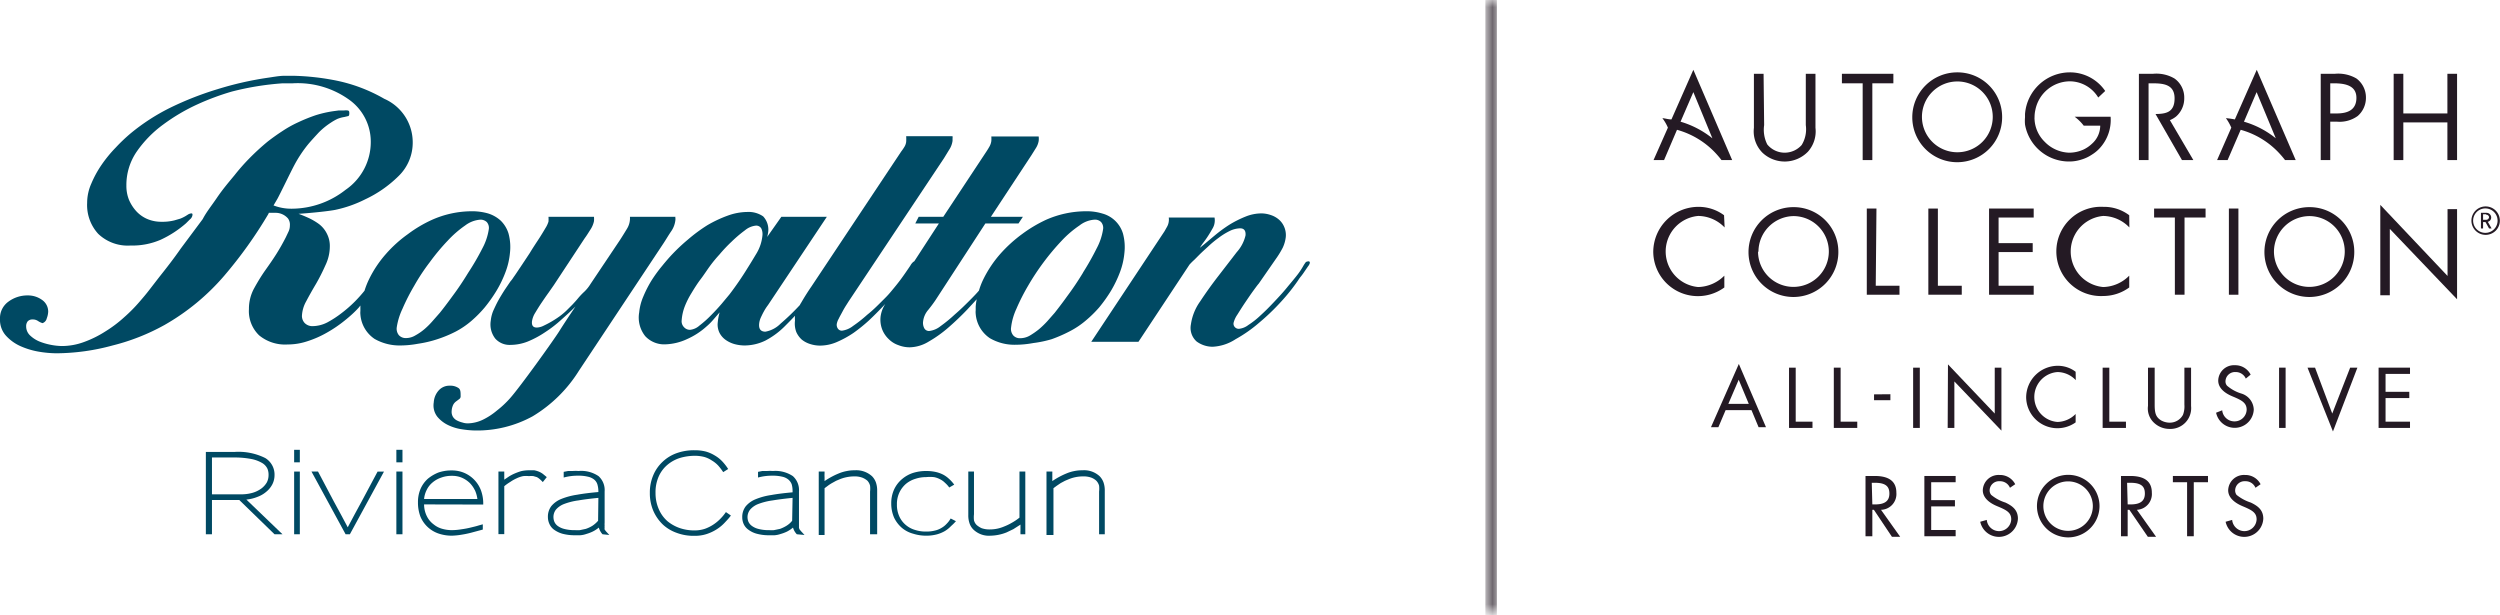 <svg xmlns="http://www.w3.org/2000/svg" xmlns:xlink="http://www.w3.org/1999/xlink" viewBox="0 0 175.85 43.27">
  <defs>
    <style>
      .cls-1 {
        fill: url(#linear-gradient);
      }

      .cls-2 {
        mask: url(#mask);
      }

      .cls-3 {
        fill: #241a24;
      }

      .cls-4 {
        fill: #004963;
      }

      .cls-5 {
        filter: url(#luminosity-invert);
      }
    </style>
    <linearGradient id="linear-gradient" x1="57.14" y1="68.27" x2="100.41" y2="68.27" gradientTransform="translate(44.3 102.56) rotate(-90)" gradientUnits="userSpaceOnUse">
      <stop offset="0.02" stop-color="#fff"/>
      <stop offset="0.07" stop-color="#cbcbcb"/>
      <stop offset="0.13" stop-color="#969696"/>
      <stop offset="0.2" stop-color="#686868"/>
      <stop offset="0.26" stop-color="#434343"/>
      <stop offset="0.32" stop-color="#252525"/>
      <stop offset="0.38" stop-color="#111"/>
      <stop offset="0.44" stop-color="#040404"/>
      <stop offset="0.5"/>
      <stop offset="0.56" stop-color="#040404"/>
      <stop offset="0.62" stop-color="#111"/>
      <stop offset="0.68" stop-color="#252525"/>
      <stop offset="0.74" stop-color="#434343"/>
      <stop offset="0.8" stop-color="#686868"/>
      <stop offset="0.87" stop-color="#969696"/>
      <stop offset="0.93" stop-color="#cbcbcb"/>
      <stop offset="0.98" stop-color="#fff"/>
    </linearGradient>
    <filter id="luminosity-invert" filterUnits="userSpaceOnUse" color-interpolation-filters="sRGB">
      <feColorMatrix values="-1 0 0 0 1 0 -1 0 0 1 0 0 -1 0 1 0 0 0 1 0"/>
    </filter>
    <mask id="mask" x="104.48" y="0" width="0.81" height="43.27" maskUnits="userSpaceOnUse">
      <g class="cls-5">
        <g transform="translate(-7.69 -2.14)">
          <rect class="cls-1" x="112.17" y="2.14" width="0.81" height="43.27"/>
        </g>
      </g>
    </mask>
  </defs>
  <g id="Layer_3" data-name="Layer 3">
    <g class="cls-2">
      <rect class="cls-3" x="104.48" width="0.81" height="43.27"/>
    </g>
    <g>
      <path class="cls-3" d="M182.53,18.66a1,1,0,0,1-1-1,1,1,0,1,1,2,0A1,1,0,0,1,182.53,18.66Zm0-1.86a.86.86,0,1,0,.84.86A.86.86,0,0,0,182.53,16.8Zm.24,1.41-.25-.45h-.17v.45h-.15v-1.1h.38a.33.33,0,0,1,.34.33.3.3,0,0,1-.24.3l.27.47Zm-.21-1h-.21v.39h.21a.2.2,0,0,0,.21-.19A.2.2,0,0,0,182.56,17.24Z" transform="translate(-7.69 -2.14)"/>
      <g>
        <path class="cls-3" d="M129,18.14a2.61,2.61,0,0,0-1.86-.81,2.51,2.51,0,0,0,0,5,2.68,2.68,0,0,0,1.84-.8v.83a3.14,3.14,0,0,1-5-2.51,3.18,3.18,0,0,1,3.17-3.16,3,3,0,0,1,1.81.59Z" transform="translate(-7.69 -2.14)"/>
        <path class="cls-3" d="M137,19.85a3.16,3.16,0,1,1-3.16-3.14A3.14,3.14,0,0,1,137,19.85Zm-5.65,0a2.49,2.49,0,1,0,2.49-2.51A2.51,2.51,0,0,0,131.38,19.84Z" transform="translate(-7.69 -2.14)"/>
        <path class="cls-3" d="M157.47,18.14a2.59,2.59,0,0,0-1.84-.81,2.51,2.51,0,0,0,0,5,2.65,2.65,0,0,0,1.83-.8v.83a3.09,3.09,0,0,1-1.81.6,3.14,3.14,0,1,1,0-6.27,2.93,2.93,0,0,1,1.81.59Z" transform="translate(-7.69 -2.14)"/>
        <path class="cls-3" d="M139.63,22.24h1.67v.63H139V16.81h.68Z" transform="translate(-7.69 -2.14)"/>
        <path class="cls-3" d="M144,22.24h1.68v.63h-2.35V16.81H144Z" transform="translate(-7.69 -2.14)"/>
        <path class="cls-3" d="M147.6,16.81h3.14v.63h-2.47v1.8h2.4v.63h-2.4v2.37h2.47v.63H147.6Z" transform="translate(-7.69 -2.14)"/>
        <path class="cls-3" d="M161.35,22.87h-.68V17.44h-1.46v-.63h3.62v.63h-1.48Z" transform="translate(-7.69 -2.14)"/>
        <path class="cls-3" d="M165.14,22.87h-.67V16.81h.67Z" transform="translate(-7.69 -2.14)"/>
        <path class="cls-3" d="M173.29,19.85a3.16,3.16,0,1,1-3.16-3.14A3.14,3.14,0,0,1,173.29,19.85Zm-5.65,0a2.49,2.49,0,1,0,2.49-2.51A2.51,2.51,0,0,0,167.64,19.84Z" transform="translate(-7.69 -2.14)"/>
        <path class="cls-3" d="M175.12,16.55l4.73,5v-4.7h.67v6.34l-4.73-4.95v4.67h-.67Z" transform="translate(-7.69 -2.14)"/>
        <g>
          <path class="cls-3" d="M131.78,10.94A2.29,2.29,0,0,0,132,12.3a1.58,1.58,0,0,0,1.23.58,1.6,1.6,0,0,0,1.19-.54,2.12,2.12,0,0,0,.29-1.4V7.33h.68v3.8a2.14,2.14,0,0,1-.53,1.68,2.28,2.28,0,0,1-3.2.07,2.13,2.13,0,0,1-.6-1.75V7.33h.68Z" transform="translate(-7.69 -2.14)"/>
          <path class="cls-3" d="M139.39,13.4h-.68V8h-1.46V7.33h3.62V8h-1.48Z" transform="translate(-7.69 -2.14)"/>
          <path class="cls-3" d="M148.52,10.38a3.16,3.16,0,1,1-3.16-3.15A3.14,3.14,0,0,1,148.52,10.38Zm-5.64,0a2.49,2.49,0,1,0,2.48-2.51A2.49,2.49,0,0,0,142.88,10.37Z" transform="translate(-7.69 -2.14)"/>
          <path class="cls-3" d="M171.6,13.4h-.67V7.33h1a2.55,2.55,0,0,1,1.51.33A1.66,1.66,0,0,1,174.11,9a1.69,1.69,0,0,1-.58,1.3,2.17,2.17,0,0,1-1.44.4h-.49Zm0-3.28h.45c.75,0,1.39-.23,1.39-1.1S172.64,8,171.85,8h-.25Z" transform="translate(-7.69 -2.14)"/>
          <path class="cls-3" d="M179.84,10.12V7.33h.68V13.4h-.68V10.75h-3.1V13.4h-.68V7.33h.68v2.79Z" transform="translate(-7.69 -2.14)"/>
          <path class="cls-3" d="M161.17,13.4h.8l-1.65-2.81a1.72,1.72,0,0,0,.43-.25,1.69,1.69,0,0,0,.58-1.3,1.64,1.64,0,0,0-.69-1.38,2.52,2.52,0,0,0-1.5-.33h-1V13.4h.68V8h.25c.79,0,1.58.07,1.58,1.06s-.61,1.09-1.34,1.1Z" transform="translate(-7.69 -2.14)"/>
          <path class="cls-3" d="M156.15,10.35h-2.53a3.18,3.18,0,0,1,.64.63h1.16a1.71,1.71,0,0,1-.58,1.27,2.26,2.26,0,0,1-.62.42,2.44,2.44,0,0,1-1,.21,2.51,2.51,0,0,1-1.72-.78,2.37,2.37,0,0,1-.7-1.56.76.76,0,0,1,0-.15,2.33,2.33,0,0,1,.06-.53,2.49,2.49,0,0,1,2.42-2,2.35,2.35,0,0,1,2,1.14l.49-.46a3,3,0,0,0-2.48-1.31,3.17,3.17,0,0,0-3.16,2.93v.23a2.92,2.92,0,0,0,0,.51,3.14,3.14,0,0,0,3.08,2.6,2.77,2.77,0,0,0,.9-.14,2.64,2.64,0,0,0,.72-.34,2.6,2.6,0,0,0,.62-.53A2.93,2.93,0,0,0,156.15,10.35Z" transform="translate(-7.69 -2.14)"/>
          <path class="cls-3" d="M124,13.4h.74l.91-2.13a5.85,5.85,0,0,1,2.59,1.51,6.48,6.48,0,0,1,.54.62h.75L126.8,7.05l-1.54,3.49c-.21,0-.42-.07-.64-.09a3,3,0,0,1,.39.67Zm1.9-2.7.9-2.08,1.34,3.25A6.49,6.49,0,0,0,125.9,10.7Z" transform="translate(-7.69 -2.14)"/>
          <path class="cls-3" d="M166.43,7.05l-1.54,3.49q-.31-.06-.63-.09a3.4,3.4,0,0,1,.38.67h0l-1,2.28h.74l.92-2.13a5.81,5.81,0,0,1,2.58,1.51,6.48,6.48,0,0,1,.54.62h.75Zm-.9,3.65.89-2.08,1.35,3.25A6.32,6.32,0,0,0,165.53,10.7Z" transform="translate(-7.69 -2.14)"/>
        </g>
      </g>
      <g>
        <path class="cls-3" d="M130,27.74l1.91,4.45h-.52l-.5-1.2h-1.82l-.51,1.2h-.52Zm-.74,2.81h1.44l-.71-1.7Z" transform="translate(-7.69 -2.14)"/>
        <path class="cls-3" d="M134,28v3.8h1.18v.44h-1.65V28Z" transform="translate(-7.69 -2.14)"/>
        <path class="cls-3" d="M137.16,28v3.8h1.17v.44h-1.65V28Z" transform="translate(-7.69 -2.14)"/>
        <path class="cls-3" d="M140.66,29.87v.42l-1.15,0v-.41Z" transform="translate(-7.69 -2.14)"/>
        <path class="cls-3" d="M142.73,28v4.24h-.47V28Z" transform="translate(-7.69 -2.14)"/>
        <path class="cls-3" d="M144.71,27.77,148,31.23V28h.47v4.43l-3.31-3.46v3.27h-.47Z" transform="translate(-7.69 -2.14)"/>
        <path class="cls-3" d="M153.7,28.88a1.79,1.79,0,0,0-1.29-.57,1.76,1.76,0,0,0,0,3.51,1.85,1.85,0,0,0,1.28-.56v.59a2.2,2.2,0,0,1-3.48-1.76,2.23,2.23,0,0,1,2.21-2.22,2.06,2.06,0,0,1,1.27.42Z" transform="translate(-7.69 -2.14)"/>
        <path class="cls-3" d="M156.06,28v3.8h1.17v.44h-1.64V28Z" transform="translate(-7.69 -2.14)"/>
        <path class="cls-3" d="M159.25,28v2.61c0,.61.09.87.45,1.1a1.25,1.25,0,0,0,.6.16,1.05,1.05,0,0,0,.94-.55,1.68,1.68,0,0,0,.1-.72V28h.47v2.7a1.46,1.46,0,0,1-1.51,1.61,1.58,1.58,0,0,1-1.06-.4,1.37,1.37,0,0,1-.46-1.22V28Z" transform="translate(-7.69 -2.14)"/>
        <path class="cls-3" d="M165.66,28.77a.77.77,0,0,0-.72-.46.67.67,0,0,0-.71.66.45.45,0,0,0,.11.3,2.78,2.78,0,0,0,1,.55,1.22,1.22,0,0,1,.88,1.13,1.34,1.34,0,0,1-2.65.22L164,31a.86.86,0,0,0,.85.78.85.85,0,0,0,.87-.82c0-.49-.35-.67-1-.94s-1-.65-1-1.11a1.11,1.11,0,0,1,1.18-1.08,1.21,1.21,0,0,1,1.1.66Z" transform="translate(-7.69 -2.14)"/>
        <path class="cls-3" d="M168.46,28v4.24H168V28Z" transform="translate(-7.69 -2.14)"/>
        <path class="cls-3" d="M170.53,28l1.21,3.23L173,28h.51l-1.72,4.49L170,28Z" transform="translate(-7.69 -2.14)"/>
        <path class="cls-3" d="M177.21,28v.44h-1.72v1.26h1.67v.44h-1.67v1.66h1.72v.44H175V28Z" transform="translate(-7.69 -2.14)"/>
        <path class="cls-3" d="M139.56,35.62c1,0,1.52.38,1.52,1.17A1.11,1.11,0,0,1,140,38l1.35,1.9h-.58L139.5,38h-.11v1.86h-.48V35.62Zm-.17,2h.2c.62,0,1-.2,1-.76,0-.4-.15-.76-1-.76h-.24Z" transform="translate(-7.69 -2.14)"/>
        <path class="cls-3" d="M145.25,35.62v.44h-1.72v1.26h1.67v.44h-1.67v1.66h1.72v.44h-2.2V35.62Z" transform="translate(-7.69 -2.14)"/>
        <path class="cls-3" d="M149.07,36.45a.75.75,0,0,0-.72-.46.66.66,0,0,0-.71.65.49.49,0,0,0,.11.31,2.94,2.94,0,0,0,1,.54c.46.22.88.5.88,1.13a1.34,1.34,0,0,1-2.65.22l.46-.13a.87.87,0,0,0,.85.79.86.86,0,0,0,.87-.83c0-.49-.35-.66-1-.93s-1-.66-1-1.11a1.11,1.11,0,0,1,1.18-1.08,1.2,1.2,0,0,1,1.1.65Z" transform="translate(-7.69 -2.14)"/>
        <path class="cls-3" d="M153.16,39.94a2.2,2.2,0,1,1,2.21-2.19A2.21,2.21,0,0,1,153.16,39.94Zm1.74-2.2a1.74,1.74,0,1,0-3.48,0,1.74,1.74,0,1,0,3.48,0Z" transform="translate(-7.69 -2.14)"/>
        <path class="cls-3" d="M157.53,35.62c1,0,1.52.38,1.52,1.17A1.11,1.11,0,0,1,158,38l1.35,1.9h-.58L157.47,38h-.12v1.86h-.47V35.62Zm-.18,2h.21c.62,0,1-.2,1-.76,0-.4-.14-.76-1-.76h-.25Z" transform="translate(-7.69 -2.14)"/>
        <path class="cls-3" d="M163,35.62v.44h-1v3.8h-.47v-3.8h-1v-.44Z" transform="translate(-7.69 -2.14)"/>
        <path class="cls-3" d="M166.34,36.45a.75.75,0,0,0-.72-.46.66.66,0,0,0-.71.65.53.53,0,0,0,.1.31,3.11,3.11,0,0,0,1,.54c.46.22.88.5.88,1.13a1.34,1.34,0,0,1-2.65.22l.46-.13a.87.87,0,0,0,.85.79.86.86,0,0,0,.87-.83c0-.49-.36-.66-1-.93s-1-.66-1-1.11a1.11,1.11,0,0,1,1.18-1.08,1.2,1.2,0,0,1,1.1.65Z" transform="translate(-7.69 -2.14)"/>
      </g>
    </g>
  </g>
  <g id="Layer_2" data-name="Layer 2">
    <g>
      <g>
        <path class="cls-4" d="M39.75,25.46a5.91,5.91,0,0,0,1.1-.75,8.29,8.29,0,0,0,.93-.94,10.16,10.16,0,0,0,.84-1.19,7.89,7.89,0,0,0,.63-1.31,5.09,5.09,0,0,0,.31-1.34,3.61,3.61,0,0,0-.1-1.36,2.14,2.14,0,0,0-.55-.91,2.35,2.35,0,0,0-.9-.51A4.08,4.08,0,0,0,40.87,17a6.92,6.92,0,0,0-2.81.61,9.07,9.07,0,0,0-1.68,1A8.92,8.92,0,0,0,34.84,20a7.91,7.91,0,0,0-1.19,1.78,5.68,5.68,0,0,0-.32.81,0,0,0,0,1,0,0,9.81,9.81,0,0,1-.69.77,9,9,0,0,1-.93.81,7.18,7.18,0,0,1-1,.65,2.31,2.31,0,0,1-1,.26.76.76,0,0,1-.58-.21.72.72,0,0,1-.2-.54,2.31,2.31,0,0,1,.3-1c.2-.38.43-.79.68-1.21a13.63,13.63,0,0,0,.67-1.32,3.08,3.08,0,0,0,.31-1.33,1.87,1.87,0,0,0-.21-.9,1.92,1.92,0,0,0-.54-.66,4.31,4.31,0,0,0-.79-.46q-.33-.15-.66-.27c1.08-.07,2.27-.21,2.59-.28a8.6,8.6,0,0,0,2.1-.74,8.38,8.38,0,0,0,2.34-1.63,3.27,3.27,0,0,0,1-2.44,3.34,3.34,0,0,0-2-3A11.27,11.27,0,0,0,31.1,7.76a17.28,17.28,0,0,0-2.79-.29h-.58c-.41,0-.84.09-1.28.15A23.15,23.15,0,0,0,23,8.41a22.36,22.36,0,0,0-3.3,1.29,14.37,14.37,0,0,0-2.82,1.82,12.14,12.14,0,0,0-1.05,1,9.36,9.36,0,0,0-1,1.22,7.4,7.4,0,0,0-.72,1.32,3.35,3.35,0,0,0-.29,1.35,3,3,0,0,0,.78,2.18,3,3,0,0,0,2.27.82A5,5,0,0,0,19,19a7.45,7.45,0,0,0,1.77-1.15l.27-.27a.48.48,0,0,0,.19-.32c0-.07,0-.11-.09-.11a.57.57,0,0,0-.21.07l-.19.12a2.53,2.53,0,0,1-.37.18l-.41.12a3.45,3.45,0,0,1-.92.1,2.51,2.51,0,0,1-1-.2,2.26,2.26,0,0,1-.77-.55,2.87,2.87,0,0,1-.51-.8,2.65,2.65,0,0,1-.18-1,4.14,4.14,0,0,1,.73-2.39,8,8,0,0,1,1.86-1.9,13.37,13.37,0,0,1,2.43-1.43A17.72,17.72,0,0,1,24,8.58,19.77,19.77,0,0,1,27.58,8h.7a6.2,6.2,0,0,1,4.06,1.22,3.62,3.62,0,0,1,1.43,2.87A4.07,4.07,0,0,1,32,15.49a6.16,6.16,0,0,1-3.75,1.33,3.47,3.47,0,0,1-1.32-.23l.27-.46c.21-.38.92-1.86,1.18-2.35a9.12,9.12,0,0,1,1-1.51c.23-.27.48-.54.73-.81a5,5,0,0,1,.85-.69,3.65,3.65,0,0,1,.45-.26,2.12,2.12,0,0,1,.5-.14l.25-.06c.07,0,.1-.08.1-.19s0-.19-.11-.21a1.09,1.09,0,0,0-.26,0l-.38,0-.37.05a8,8,0,0,0-1.23.28,11.5,11.5,0,0,0-1.22.49,8,8,0,0,0-1.15.64c-.37.24-.7.48-1,.71a16.59,16.59,0,0,0-1.35,1.24,14.22,14.22,0,0,0-1,1.14c-.43.52-.84,1-1.24,1.59s-.74,1-1,1.5L20.4,19.63c-.47.68-1,1.36-1.51,2l-.68.88c-.22.29-.46.57-.71.86a11,11,0,0,1-1.08,1.09,8.85,8.85,0,0,1-1.33,1,7.46,7.46,0,0,1-1.5.74,4.51,4.51,0,0,1-1.56.28,4.36,4.36,0,0,1-.74-.08,4.42,4.42,0,0,1-.83-.24,2.15,2.15,0,0,1-.66-.43.87.87,0,0,1-.27-.64.54.54,0,0,1,.11-.35.45.45,0,0,1,.35-.13.65.65,0,0,1,.36.1,1.25,1.25,0,0,0,.33.16.46.46,0,0,0,.3-.34,1.47,1.47,0,0,0,.1-.46,1,1,0,0,0-.44-.84,1.69,1.69,0,0,0-1-.31,2.24,2.24,0,0,0-1.36.44,1.43,1.43,0,0,0-.59,1.22,1.66,1.66,0,0,0,.4,1.15,3.08,3.08,0,0,0,1,.74,5.39,5.39,0,0,0,1.29.4,7.66,7.66,0,0,0,1.3.12,15.25,15.25,0,0,0,3.93-.55A14.92,14.92,0,0,0,19.26,25a15.88,15.88,0,0,0,4.19-3.45,30.74,30.74,0,0,0,3.1-4.33.54.54,0,0,0,.05-.11l.24,0h.09l.17,0h0a1.15,1.15,0,0,1,.85.4.75.75,0,0,1,.13.5,1,1,0,0,1-.1.43l-.19.4c-.21.41-.43.8-.67,1.18s-.5.75-.77,1.13-.55.84-.79,1.28a3,3,0,0,0-.36,1.45,2.36,2.36,0,0,0,.72,1.85,2.87,2.87,0,0,0,2,.64,4.37,4.37,0,0,0,1.4-.23,7.13,7.13,0,0,0,1.36-.6,9,9,0,0,0,1.24-.84c.39-.31.73-.62,1-.92l.12-.15s0,.09,0,.13l0,.26a1.12,1.12,0,0,0,0,.24,2.27,2.27,0,0,0,1,1.72,3.54,3.54,0,0,0,1.82.46,6.9,6.9,0,0,0,1.23-.12A8.05,8.05,0,0,0,38.45,26,8.78,8.78,0,0,0,39.75,25.46Zm-2.19-.18a3.79,3.79,0,0,1-.65.45,1.28,1.28,0,0,1-.66.19.65.65,0,0,1-.5-.2.72.72,0,0,1-.15-.57A4.62,4.62,0,0,1,36,23.86a14.44,14.44,0,0,1,.82-1.61,14.32,14.32,0,0,1,1.11-1.68,15,15,0,0,1,1.26-1.51A7.38,7.38,0,0,1,40.41,18a2,2,0,0,1,1.08-.41.64.64,0,0,1,.44.17.62.62,0,0,1,.14.52,4.12,4.12,0,0,1-.45,1.33,17.79,17.79,0,0,1-1,1.72q-.54.89-1.11,1.65c-.37.51-.67.9-.88,1.16l-.51.58A5.45,5.45,0,0,1,37.56,25.28Z" transform="translate(-7.69 -2.14)"/>
        <path class="cls-4" d="M54.88,18.44a1.72,1.72,0,0,0,.32-.84v-.11a.17.17,0,0,1,0-.1H52a1.41,1.41,0,0,1-.22.86c-.17.28-.33.54-.48.77l-2.07,3.09a2.72,2.72,0,0,1-.42.53,4.89,4.89,0,0,0-.45.47c-.13.16-.27.31-.41.46l-.43.43a5,5,0,0,1-.44.37,7,7,0,0,1-1.15.68,1.15,1.15,0,0,1-.48.13c-.26,0-.37-.14-.34-.44a1.55,1.55,0,0,1,.21-.57c.14-.23.29-.48.46-.73s.34-.5.5-.72l.37-.53,2.18-3.31c.08-.1.2-.29.37-.56a1.73,1.73,0,0,0,.27-.62,1.56,1.56,0,0,0,0-.31h-3.2a2.25,2.25,0,0,1,0,.34,1.84,1.84,0,0,1-.21.45c-.13.22-.29.49-.48.78s-.41.62-.64,1l-.63.95c-.19.28-.35.53-.49.72a2.19,2.19,0,0,1-.23.31l-.4.59c-.14.22-.29.46-.43.71s-.26.51-.37.75a2.47,2.47,0,0,0-.18.71,1.62,1.62,0,0,0,.32,1.26,1.35,1.35,0,0,0,1.07.44,3.35,3.35,0,0,0,1.22-.24,6.79,6.79,0,0,0,1.21-.65,8.67,8.67,0,0,0,1.14-.88c.36-.32.7-.63,1-.93-.39.58-.78,1.16-1.15,1.75s-2.75,3.92-3.46,4.71a6.79,6.79,0,0,1-.92.86,4.75,4.75,0,0,1-1,.65,2.57,2.57,0,0,1-1.07.25,1.22,1.22,0,0,1-.35-.06,1.74,1.74,0,0,1-.38-.14.73.73,0,0,1-.29-.26.69.69,0,0,1-.09-.41,1.12,1.12,0,0,1,.12-.46.72.72,0,0,1,.2-.22l.2-.15a.23.23,0,0,0,.11-.22c0-.3,0-.49-.19-.59a1,1,0,0,0-.57-.14,1,1,0,0,0-.77.32,1.38,1.38,0,0,0-.36.86,1.29,1.29,0,0,0,.25,1,2.25,2.25,0,0,0,.76.59,3.31,3.31,0,0,0,1,.3,6.34,6.34,0,0,0,.89.08,8.12,8.12,0,0,0,4.06-1,9.75,9.75,0,0,0,3.25-3.2l5.94-8.95C54.53,19,54.69,18.72,54.88,18.44Z" transform="translate(-7.69 -2.14)"/>
        <path class="cls-4" d="M85,23.77a10,10,0,0,0,.84-1.18,8.29,8.29,0,0,0,.63-1.31,5.18,5.18,0,0,0,.31-1.34,3.66,3.66,0,0,0-.1-1.37,2.08,2.08,0,0,0-1.45-1.41A3.76,3.76,0,0,0,84.07,17a7,7,0,0,0-2.8.6,9.67,9.67,0,0,0-1.68,1A9.79,9.79,0,0,0,78.05,20a8.14,8.14,0,0,0-1.19,1.78,4.89,4.89,0,0,0-.31.8l0,0c-.15.18-.38.42-.7.74s-.64.63-1,.94a10,10,0,0,1-1,.82,1.55,1.55,0,0,1-.79.34.37.37,0,0,1-.35-.18.8.8,0,0,1-.09-.48,1.51,1.51,0,0,1,.36-.82c.21-.26.38-.49.52-.7L77,17.86h2.33l.31-.47H77.39l2.85-4.33.3-.48a1.39,1.39,0,0,0,.21-.52,1.31,1.31,0,0,0,0-.32H77.42a2.14,2.14,0,0,1,0,.32,1.07,1.07,0,0,1-.15.42c-.09.16-.17.28-.23.37l-3,4.54H72.31l-.24.47h1.66L72,20.52a.47.47,0,0,0-.12.09.93.93,0,0,0-.16.22c-.21.31-.42.62-.64.92s-.46.59-.71.89-.38.42-.68.72-.62.62-1,.92a9.29,9.29,0,0,1-1,.79,1.59,1.59,0,0,1-.78.33.34.34,0,0,1-.28-.14.46.46,0,0,1-.08-.34,1.1,1.1,0,0,1,.13-.35c.08-.17.18-.34.28-.53s.2-.35.29-.49.15-.24.18-.28l6.66-10,.36-.59a1.49,1.49,0,0,0,.24-.62.76.76,0,0,0,0-.15.6.6,0,0,0,0-.19H71.43a2.92,2.92,0,0,1,0,.4.87.87,0,0,1-.13.36,3.47,3.47,0,0,1-.22.32L64.76,22.3q-.36.52-.72,1.14a1.29,1.29,0,0,0-.09.16,16.12,16.12,0,0,1-1.35,1.3,2,2,0,0,1-1.07.57c-.33,0-.48-.19-.44-.57a1.4,1.4,0,0,1,.11-.41c.07-.15.14-.3.23-.46a3.55,3.55,0,0,1,.28-.43l.24-.36,3.9-5.85h-3.2l-1,1.42a1.08,1.08,0,0,0,.05-.21,1.36,1.36,0,0,0-.33-1.24,1.81,1.81,0,0,0-1.13-.31,4.13,4.13,0,0,0-1.37.26,8.56,8.56,0,0,0-1.44.68,11.33,11.33,0,0,0-1.35,1A12.94,12.94,0,0,0,55,20c-.23.24-.48.53-.74.85a10.11,10.11,0,0,0-.73,1A8,8,0,0,0,52.94,23a3.71,3.71,0,0,0-.29,1.12,2.09,2.09,0,0,0,.43,1.67,1.82,1.82,0,0,0,1.43.57A3.88,3.88,0,0,0,56,26a5.19,5.19,0,0,0,1.39-.9,4.17,4.17,0,0,0,.47-.47l.45-.52a3.68,3.68,0,0,0-.13.68,1.32,1.32,0,0,0,.12.76,1.39,1.39,0,0,0,.45.51,2,2,0,0,0,.63.29,2.75,2.75,0,0,0,.67.09,3.36,3.36,0,0,0,1.49-.35,5.57,5.57,0,0,0,1.35-1c.25-.25.49-.49.72-.74l0,0a2,2,0,0,0,0,.34,1.69,1.69,0,0,0,.09.8,1.57,1.57,0,0,0,.39.54,1.75,1.75,0,0,0,.59.31,2.29,2.29,0,0,0,.67.11,3,3,0,0,0,1.2-.25,7.09,7.09,0,0,0,1.17-.64,11.34,11.34,0,0,0,1.09-.88c.35-.33.67-.65,1-1l.15-.16a2.79,2.79,0,0,0-.18.34,2.17,2.17,0,0,0-.15.55,1.93,1.93,0,0,0,.12.92,1.9,1.9,0,0,0,.46.67,1.77,1.77,0,0,0,.68.42,2.17,2.17,0,0,0,.79.15,2.67,2.67,0,0,0,1.33-.4,8.69,8.69,0,0,0,1.4-1q.69-.6,1.32-1.26c.24-.26.46-.49.66-.72a4.63,4.63,0,0,0-.07.52l0,.26a1.12,1.12,0,0,0,0,.24,2.27,2.27,0,0,0,1,1.72,3.44,3.44,0,0,0,1.82.46,6.9,6.9,0,0,0,1.23-.12A8,8,0,0,0,81.66,26a10,10,0,0,0,1.3-.57,5.87,5.87,0,0,0,1.1-.74A8.42,8.42,0,0,0,85,23.77ZM60.27,21A21.73,21.73,0,0,1,59,22.85l-.55.66c-.24.28-.49.55-.76.82a7.29,7.29,0,0,1-.8.71,1.17,1.17,0,0,1-.66.3.56.56,0,0,1-.43-.19.59.59,0,0,1-.16-.49,3.36,3.36,0,0,1,.23-1,5.72,5.72,0,0,1,.45-.89c.21-.35.43-.7.66-1s.47-.68.71-1a9.33,9.33,0,0,1,.6-.72,10.6,10.6,0,0,1,.87-.92,8.91,8.91,0,0,1,.93-.79,1.43,1.43,0,0,1,.77-.33.41.41,0,0,1,.38.2.92.92,0,0,1,.08.49,3,3,0,0,1-.39,1.22C60.72,20.27,60.5,20.64,60.27,21Zm23.6.32q-.54.89-1.11,1.65c-.37.52-.67.9-.88,1.17l-.51.58a6.55,6.55,0,0,1-.6.58,5.41,5.41,0,0,1-.65.45,1.37,1.37,0,0,1-.66.18.62.62,0,0,1-.5-.2.71.71,0,0,1-.15-.56,4.27,4.27,0,0,1,.37-1.3A14.44,14.44,0,0,1,80,22.25a17.31,17.31,0,0,1,2.37-3.18A7.38,7.38,0,0,1,83.62,18a1.93,1.93,0,0,1,1.07-.41.6.6,0,0,1,.45.17.62.62,0,0,1,.14.51,4.16,4.16,0,0,1-.45,1.34A19,19,0,0,1,83.87,21.31Z" transform="translate(-7.69 -2.14)"/>
        <path class="cls-4" d="M99.78,20.53a.16.16,0,0,0-.1,0,.22.22,0,0,0-.19.12,2,2,0,0,0-.14.22,5,5,0,0,1-.44.65c-.21.27-.46.56-.73.89s-.57.65-.9,1-.63.65-.93.92a5.75,5.75,0,0,1-.85.67,1.3,1.3,0,0,1-.67.27.37.37,0,0,1-.27-.11.35.35,0,0,1-.1-.31,1.77,1.77,0,0,1,.26-.57c.17-.27.35-.56.56-.87s.4-.59.59-.85.31-.42.36-.47l1.31-1.89a6.36,6.36,0,0,0,.38-.64,2.43,2.43,0,0,0,.21-.73,1.45,1.45,0,0,0-.11-.73,1.38,1.38,0,0,0-.39-.53,1.66,1.66,0,0,0-.57-.31,2.1,2.1,0,0,0-.64-.11,3,3,0,0,0-1.13.23,7.49,7.49,0,0,0-1.13.57,10.17,10.17,0,0,0-1.07.79c-.35.29-.67.57-1,.83a3.68,3.68,0,0,1,.24-.36c.11-.14.23-.31.34-.48s.21-.34.3-.5a1.08,1.08,0,0,0,.15-.39,1.11,1.11,0,0,0,0-.4H89.9a1,1,0,0,1,0,.29,1,1,0,0,1-.12.36l-.18.32-5.15,7.77h3.32l3.59-5.43c.11-.12.22-.23.32-.32l.23-.23.13-.13c.18-.18.39-.37.62-.58a7.15,7.15,0,0,1,.72-.6,4.78,4.78,0,0,1,.78-.49,1.76,1.76,0,0,1,.76-.2c.28,0,.41.17.38.5a2.67,2.67,0,0,1-.62,1.18l-1.28,1.66q-.69.89-1.29,1.8a3.65,3.65,0,0,0-.65,1.61,1.28,1.28,0,0,0,.4,1.21,1.91,1.91,0,0,0,1.13.37A3.22,3.22,0,0,0,94.6,26a9.74,9.74,0,0,0,1.67-1.17,15.59,15.59,0,0,0,1.55-1.49A13.48,13.48,0,0,0,99,21.86a2,2,0,0,1,.16-.23,4.17,4.17,0,0,0,.28-.38l.26-.38a.59.59,0,0,0,.12-.22A.11.11,0,0,0,99.78,20.53Z" transform="translate(-7.69 -2.14)"/>
      </g>
      <g>
        <path class="cls-4" d="M27,39.72l-2.48-2.41H22.6v2.41h-.43V33.93h2a4.2,4.2,0,0,1,2.18.43A1.36,1.36,0,0,1,27,35.58a1.41,1.41,0,0,1-.16.64,1.68,1.68,0,0,1-.42.51,2,2,0,0,1-.62.36,2.79,2.79,0,0,1-.78.19l2.54,2.44Zm-.49-4.59a.92.92,0,0,0-.36-.41,2.41,2.41,0,0,0-.76-.29,6.24,6.24,0,0,0-1.29-.11H22.6v2.59h2a2.87,2.87,0,0,0,.87-.11,2,2,0,0,0,.62-.31,1.46,1.46,0,0,0,.37-.42,1.11,1.11,0,0,0,.12-.49A1.13,1.13,0,0,0,26.51,35.13Z" transform="translate(-7.69 -2.14)"/>
        <path class="cls-4" d="M28.38,34.66v-.88h.4v.88Zm0,5.06V35.31h.4v4.41Z" transform="translate(-7.69 -2.14)"/>
        <path class="cls-4" d="M32.3,39.72H32L29.6,35.31h.46l1.11,2.1c.17.31.33.62.5.92l.48.9.49-.92.5-.92,1.11-2.08h.45Z" transform="translate(-7.69 -2.14)"/>
        <path class="cls-4" d="M35.57,34.66v-.88H36v.88Zm0,5.06V35.31H36v4.41Z" transform="translate(-7.69 -2.14)"/>
        <path class="cls-4" d="M37.52,37.62a1.88,1.88,0,0,0,.21.86,1.58,1.58,0,0,0,.47.55,1.61,1.61,0,0,0,.61.31,2.48,2.48,0,0,0,.65.09,4.2,4.2,0,0,0,.69-.06,6.32,6.32,0,0,0,.68-.13c.2-.05.38-.09.53-.14l.29-.08,0,.37-.78.21a6.81,6.81,0,0,1-.71.15,4.73,4.73,0,0,1-.7.07,2.91,2.91,0,0,1-.92-.15,2.12,2.12,0,0,1-1.28-1.2,2.77,2.77,0,0,1-.17-1,2.35,2.35,0,0,1,.18-.94,2.08,2.08,0,0,1,.52-.72,2.81,2.81,0,0,1,.73-.43,2.77,2.77,0,0,1,.94-.15,2.19,2.19,0,0,1,.88.17,2.17,2.17,0,0,1,1.18,1.23,2.69,2.69,0,0,1,.16,1Zm3.57-1a1.9,1.9,0,0,0-.37-.52,1.87,1.87,0,0,0-.55-.36,1.73,1.73,0,0,0-.69-.13,2.11,2.11,0,0,0-.77.13,1.84,1.84,0,0,0-.61.35,1.55,1.55,0,0,0-.4.52,1.75,1.75,0,0,0-.18.63h3.75A2.21,2.21,0,0,0,41.09,36.61Z" transform="translate(-7.69 -2.14)"/>
        <path class="cls-4" d="M45.87,36.05a2.3,2.3,0,0,0-.24-.23.94.94,0,0,0-.18-.12l-.24-.07a1.42,1.42,0,0,0-.31,0,2,2,0,0,0-.41,0,2,2,0,0,0-.47.16,2.76,2.76,0,0,0-.44.25,3.19,3.19,0,0,0-.42.3v3.37h-.41V35.31h.41v.57l.34-.23a3,3,0,0,1,.36-.19,4.09,4.09,0,0,1,.49-.18,2.47,2.47,0,0,1,.56-.06l.36,0a1.65,1.65,0,0,1,.36.11,1.38,1.38,0,0,1,.24.14l.28.23Z" transform="translate(-7.69 -2.14)"/>
        <path class="cls-4" d="M50.07,39.72a1.18,1.18,0,0,1-.26-.47,2.12,2.12,0,0,1-.43.28,2.75,2.75,0,0,1-.45.17,1.65,1.65,0,0,1-.43.09l-.35,0a3.38,3.38,0,0,1-.91-.11,1.91,1.91,0,0,1-.59-.29,1,1,0,0,1-.32-.41,1.14,1.14,0,0,1-.1-.47,1.22,1.22,0,0,1,.24-.77,1.76,1.76,0,0,1,.69-.5,4.89,4.89,0,0,1,1.12-.3c.44-.08.94-.14,1.5-.19V36.7a1.75,1.75,0,0,0-.07-.49.71.71,0,0,0-.23-.34,1.05,1.05,0,0,0-.44-.2,2.7,2.7,0,0,0-.7-.07,3.66,3.66,0,0,0-1,.13l0-.4.31-.06.33,0a2.75,2.75,0,0,1,.41,0,2.16,2.16,0,0,1,1.4.36,1.32,1.32,0,0,1,.43,1.08v2.19a1.35,1.35,0,0,0,0,.22.61.61,0,0,0,0,.15.31.31,0,0,0,0,.12l.09.12.24.26Zm-.29-2.56q-.83.08-1.41.18a4.47,4.47,0,0,0-1,.25,1.43,1.43,0,0,0-.57.39.85.85,0,0,0-.18.55.89.89,0,0,0,.06.3.72.72,0,0,0,.22.29,1.31,1.31,0,0,0,.46.22,2.78,2.78,0,0,0,.78.09,2.25,2.25,0,0,0,.34,0l.42-.09a2.27,2.27,0,0,0,.45-.21,1.93,1.93,0,0,0,.41-.36Z" transform="translate(-7.69 -2.14)"/>
        <path class="cls-4" d="M58.68,38.89a2.85,2.85,0,0,1-.56.47,3.11,3.11,0,0,1-.71.34,2.67,2.67,0,0,1-.88.13,3.38,3.38,0,0,1-1.27-.22,2.81,2.81,0,0,1-.92-.55,3,3,0,0,1-.7-1,3.13,3.13,0,0,1-.24-1.25,3.08,3.08,0,0,1,.24-1.24,2.75,2.75,0,0,1,.66-.95,2.79,2.79,0,0,1,1-.61,3.62,3.62,0,0,1,1.26-.2,3.07,3.07,0,0,1,.77.09,2.48,2.48,0,0,1,.64.28,2.33,2.33,0,0,1,.53.42,3.56,3.56,0,0,1,.41.53l-.35.22a4,4,0,0,0-.35-.46,2,2,0,0,0-.45-.36,1.91,1.91,0,0,0-.54-.25,2.71,2.71,0,0,0-.66-.08,3.76,3.76,0,0,0-1,.14,2.55,2.55,0,0,0-.88.46,2.28,2.28,0,0,0-.64.82,2.73,2.73,0,0,0-.24,1.2A2.79,2.79,0,0,0,54.05,38a2.35,2.35,0,0,0,.6.81,2.85,2.85,0,0,0,.87.48,3.18,3.18,0,0,0,1,.16,2.3,2.3,0,0,0,.77-.12,2.78,2.78,0,0,0,.62-.32,2.92,2.92,0,0,0,.49-.42,3.15,3.15,0,0,0,.35-.43l.35.24C59,38.55,58.84,38.72,58.68,38.89Z" transform="translate(-7.69 -2.14)"/>
        <path class="cls-4" d="M63.74,39.72a1.1,1.1,0,0,1-.27-.47,2.36,2.36,0,0,1-.42.28,2.75,2.75,0,0,1-.45.17,1.74,1.74,0,0,1-.43.09l-.36,0a3.25,3.25,0,0,1-.9-.11,1.71,1.71,0,0,1-.59-.29A1,1,0,0,1,60,39a1.14,1.14,0,0,1-.1-.47,1.22,1.22,0,0,1,.24-.77,1.76,1.76,0,0,1,.69-.5,4.66,4.66,0,0,1,1.11-.3c.44-.08.94-.14,1.5-.19V36.7a1.77,1.77,0,0,0-.06-.49.81.81,0,0,0-.24-.34,1,1,0,0,0-.43-.2,2.8,2.8,0,0,0-.7-.07,3.66,3.66,0,0,0-1,.13l0-.4.3-.06.34,0a2.62,2.62,0,0,1,.41,0,2.2,2.2,0,0,1,1.4.36,1.32,1.32,0,0,1,.43,1.08v2.41c0,.06,0,.11,0,.15a.61.61,0,0,0,.05.12l.1.12.24.26Zm-.3-2.56q-.81.08-1.41.18a4.51,4.51,0,0,0-1,.25,1.43,1.43,0,0,0-.57.39.85.85,0,0,0-.19.55.89.89,0,0,0,.06.3.76.76,0,0,0,.23.29,1.31,1.31,0,0,0,.46.22,2.78,2.78,0,0,0,.78.09,2.06,2.06,0,0,0,.33,0l.43-.09a2.49,2.49,0,0,0,.44-.21,1.54,1.54,0,0,0,.41-.36Z" transform="translate(-7.69 -2.14)"/>
        <path class="cls-4" d="M68.89,39.72v-3a1.86,1.86,0,0,0,0-.42.81.81,0,0,0-.19-.35,1.3,1.3,0,0,0-.35-.21,1.55,1.55,0,0,0-.59-.09,2.73,2.73,0,0,0-1,.2l-.26.11-.29.16a2.9,2.9,0,0,0-.29.19l-.23.17v3.29h-.41V35.31h.41v.12a2.1,2.1,0,0,0,0,.27c0,.11,0,.2,0,.28a5.3,5.3,0,0,1,1-.54,2.7,2.7,0,0,1,.58-.17,2.47,2.47,0,0,1,.54-.05,1.64,1.64,0,0,1,1.22.42,1.21,1.21,0,0,1,.27.43,1.7,1.7,0,0,1,.09.59v3.06Z" transform="translate(-7.69 -2.14)"/>
        <path class="cls-4" d="M74.59,39.14a2.12,2.12,0,0,1-.43.35,2.35,2.35,0,0,1-.58.24,2.86,2.86,0,0,1-.75.09,3,3,0,0,1-.91-.14,2.06,2.06,0,0,1-.79-.41,2.22,2.22,0,0,1-.55-.72,2.49,2.49,0,0,1-.2-1,2.32,2.32,0,0,1,.21-1,2.12,2.12,0,0,1,.56-.72,2.29,2.29,0,0,1,.78-.43,3.06,3.06,0,0,1,.9-.13,3.1,3.1,0,0,1,.64.06,2.21,2.21,0,0,1,.53.18,1.84,1.84,0,0,1,.43.3,2.57,2.57,0,0,1,.38.42l-.35.2a1.9,1.9,0,0,0-.3-.33,1.24,1.24,0,0,0-.35-.25,1.46,1.46,0,0,0-.43-.15,3,3,0,0,0-.55,0,2.36,2.36,0,0,0-.75.12,1.9,1.9,0,0,0-.66.35,1.85,1.85,0,0,0-.46.6,1.87,1.87,0,0,0-.18.85,1.93,1.93,0,0,0,.18.87,1.68,1.68,0,0,0,.46.59,1.76,1.76,0,0,0,.65.34,2.41,2.41,0,0,0,.76.11,2.35,2.35,0,0,0,.62-.07,1.54,1.54,0,0,0,.47-.19,1.48,1.48,0,0,0,.36-.29,1.72,1.72,0,0,0,.28-.37l.37.19A3.46,3.46,0,0,1,74.59,39.14Z" transform="translate(-7.69 -2.14)"/>
        <path class="cls-4" d="M79.47,39.72v-.08a1.16,1.16,0,0,1,0-.17v-.22c0-.08,0-.15,0-.21l-.5.32-.48.23a3.2,3.2,0,0,1-1.12.23,1.57,1.57,0,0,1-1.21-.43,1.12,1.12,0,0,1-.27-.43,1.7,1.7,0,0,1-.09-.59V35.31h.4v3a1.88,1.88,0,0,0,0,.43.7.7,0,0,0,.2.34,1.57,1.57,0,0,0,.33.21,1.65,1.65,0,0,0,.6.09,2.54,2.54,0,0,0,1-.21,3.68,3.68,0,0,0,.5-.24,3.76,3.76,0,0,0,.57-.38V35.31h.41v4.41Z" transform="translate(-7.69 -2.14)"/>
        <path class="cls-4" d="M85,39.72v-3a1.86,1.86,0,0,0,0-.42.83.83,0,0,0-.2-.35,1.1,1.1,0,0,0-.34-.21,1.61,1.61,0,0,0-.6-.09,2.64,2.64,0,0,0-1,.2l-.26.11-.3.16-.28.19-.23.17v3.29H81.3V35.31h.41a.83.83,0,0,1,0,.12v.27c0,.11,0,.2,0,.28a5.36,5.36,0,0,1,1-.54,2.8,2.8,0,0,1,.57-.17,2.62,2.62,0,0,1,.55-.05,1.6,1.6,0,0,1,1.21.42,1.21,1.21,0,0,1,.27.43,1.7,1.7,0,0,1,.09.59v3.06Z" transform="translate(-7.69 -2.14)"/>
      </g>
    </g>
  </g>
</svg>
